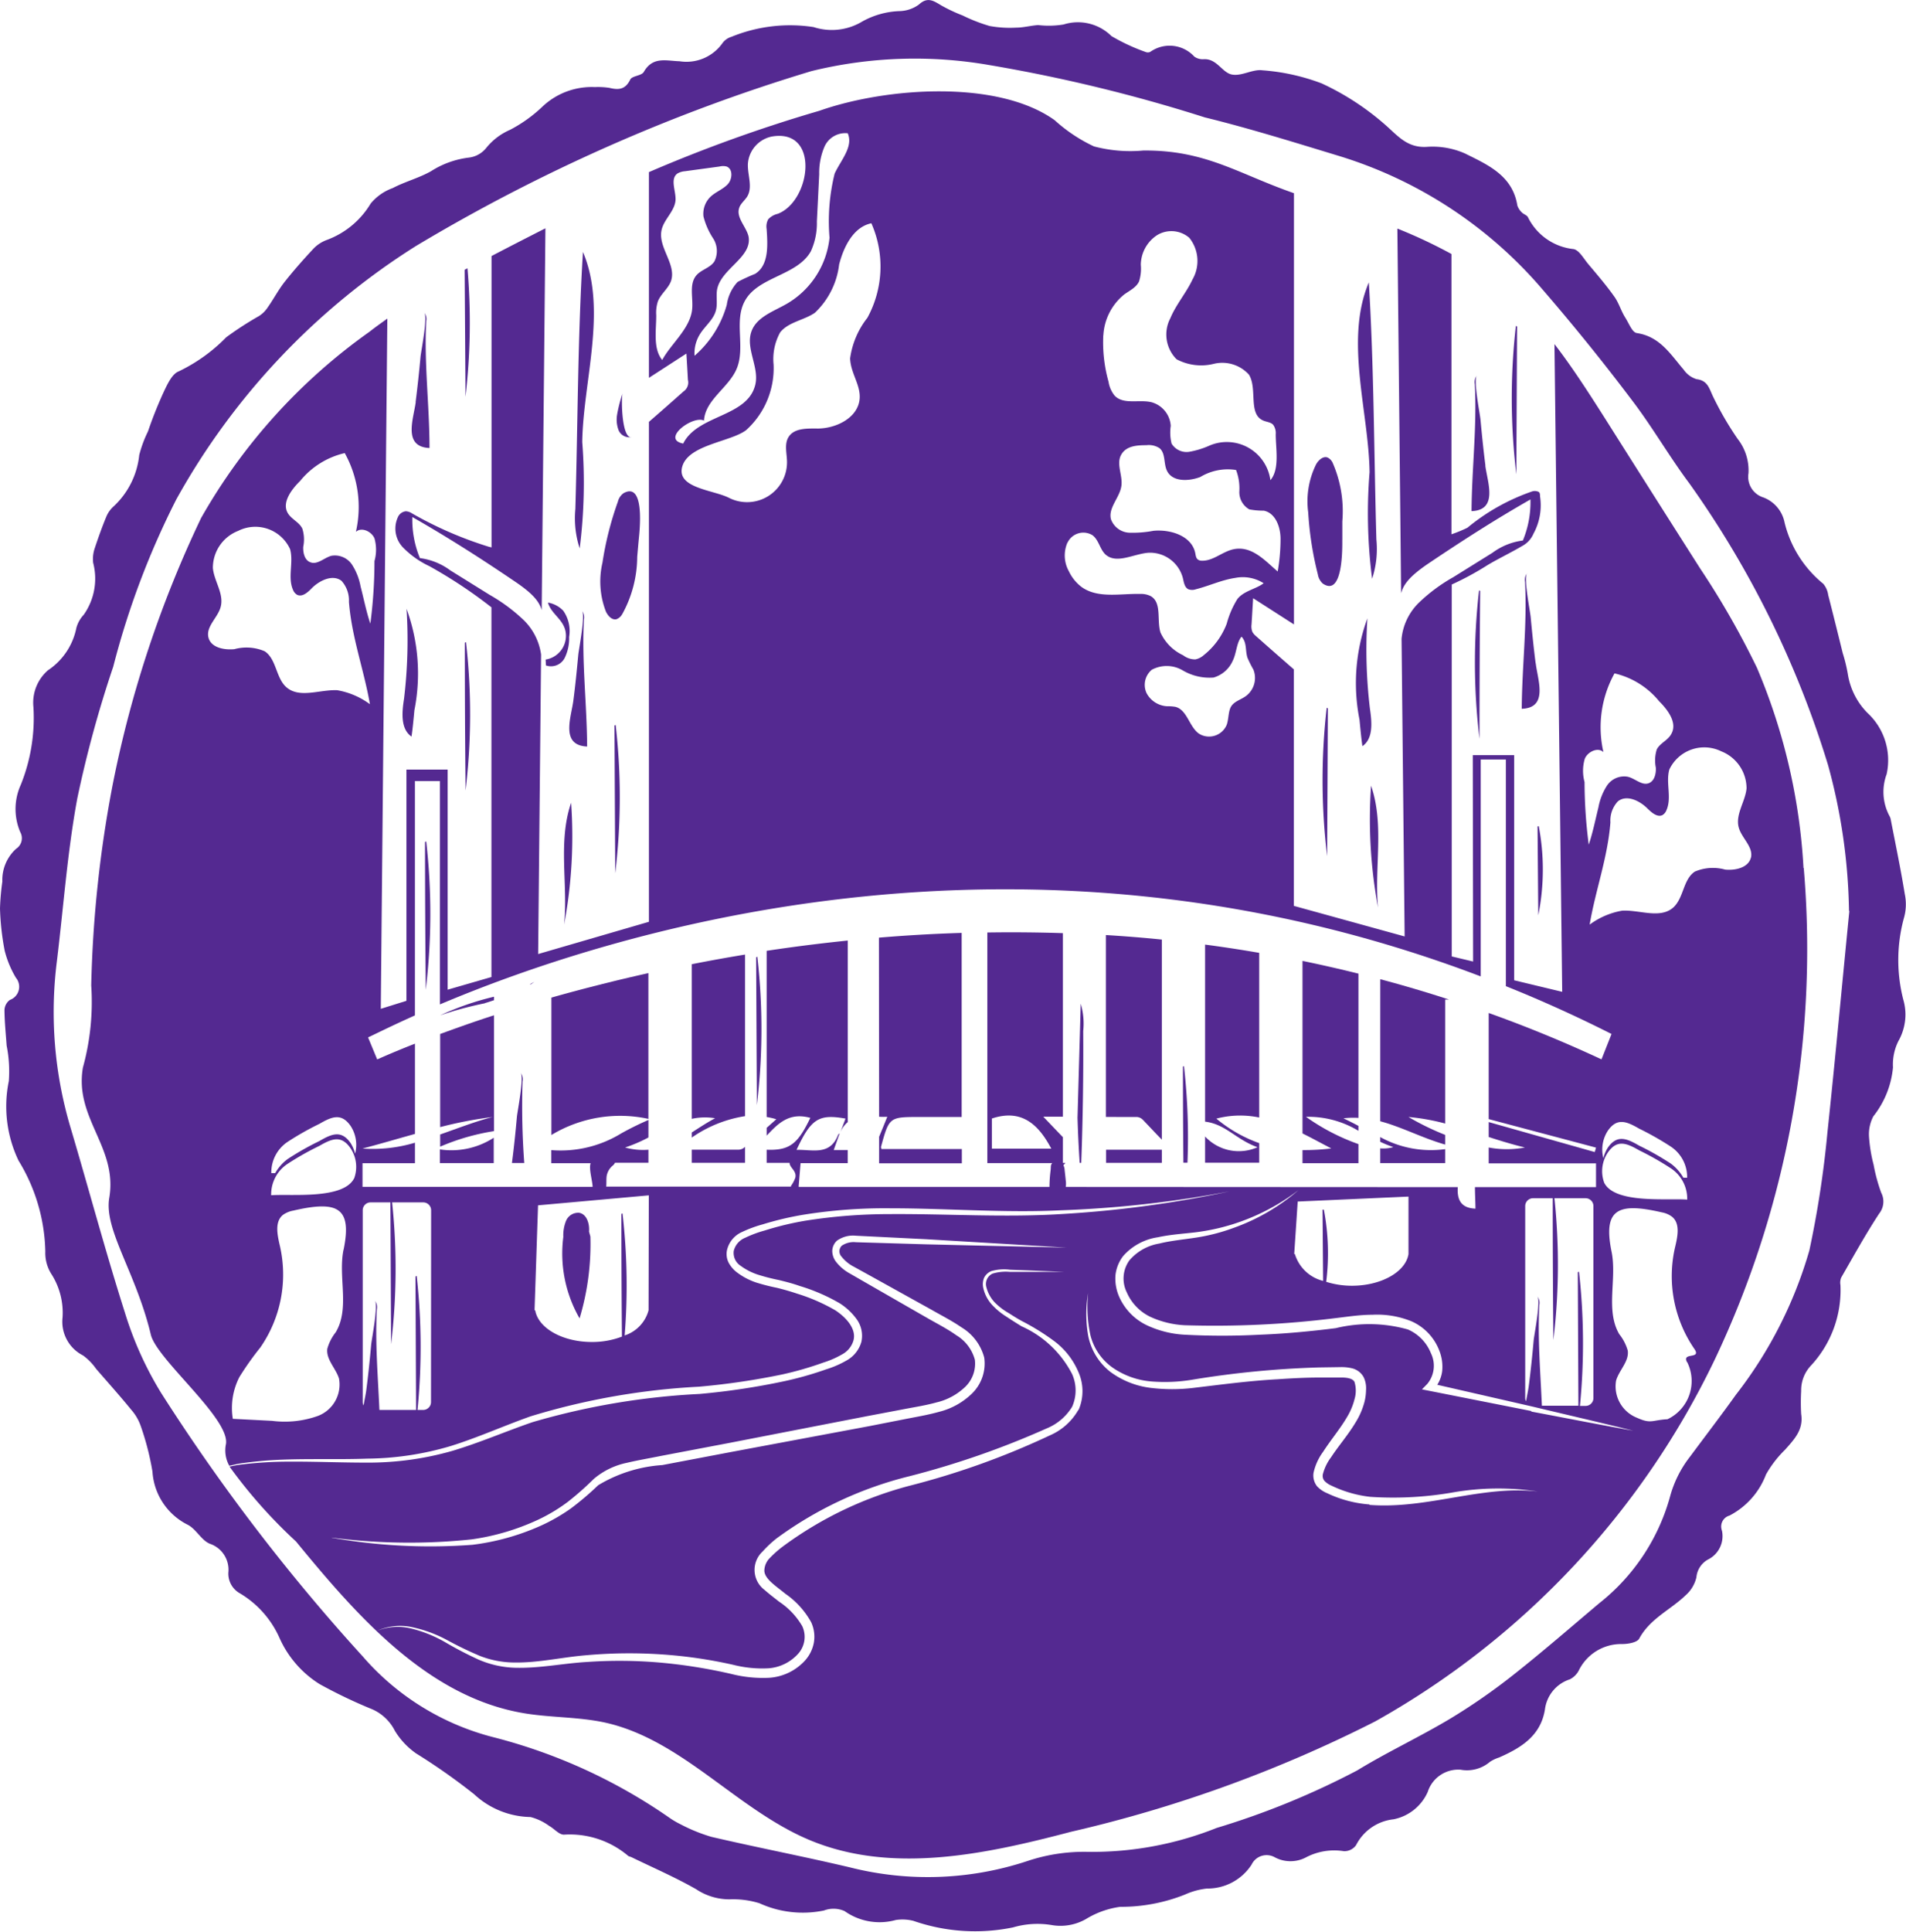 <?xml version="1.0" encoding="UTF-8"?>
<svg data-bbox="0 0.002 54.504 55.205" viewBox="0 0 54.508 55.226" height="55.226" width="54.508" xmlns="http://www.w3.org/2000/svg" data-type="color">
    <g>
        <defs>
            <clipPath id="dc0333ed-5ffc-4199-b64e-314af852cad0">
                <path fill="#542991" d="M54.508 0v55.226H0V0h54.508z"/>
            </clipPath>
        </defs>
        <g clip-path="url(#dc0333ed-5ffc-4199-b64e-314af852cad0)">
            <path fill="#542991" d="M17.024 2.489a2.175 2.175 0 0 1 .4.022c.261.064.457.056.6-.236.051-.109.322-.107.386-.217.257-.45.634-.319 1.025-.307a1.26 1.26 0 0 0 1.222-.512.49.49 0 0 1 .262-.187 4.432 4.432 0 0 1 2.347-.278 1.687 1.687 0 0 0 1.4-.163 2.351 2.351 0 0 1 1.077-.294.981.981 0 0 0 .536-.187c.253-.234.427-.1.645.028a4.594 4.594 0 0 0 .607.285 4.77 4.77 0 0 0 .769.3 3.217 3.217 0 0 0 .761.047c.21 0 .42-.06.63-.073A2.586 2.586 0 0 0 30.416.7a1.362 1.362 0 0 1 1.37.332 5.6 5.6 0 0 0 .971.452.172.172 0 0 0 .137 0 .956.956 0 0 1 1.26.133.413.413 0 0 0 .277.075c.375-.015.519.386.8.439s.587-.157.866-.122a6.016 6.016 0 0 1 1.7.375 7.557 7.557 0 0 1 1.837 1.2c.358.319.619.641 1.159.615a2.288 2.288 0 0 1 1.1.187c.649.322 1.363.628 1.5 1.488a.479.479 0 0 0 .131.2c.049.052.141.075.171.133A1.645 1.645 0 0 0 45 7.12c.161.03.289.272.42.427.257.306.517.607.75.937.127.178.187.4.307.591s.2.426.334.446c.662.1.965.611 1.342 1.05a.693.693 0 0 0 .366.268c.311.037.356.251.463.48a9.1 9.1 0 0 0 .712 1.228 1.457 1.457 0 0 1 .309.982.617.617 0 0 0 .424.69.966.966 0 0 1 .609.72 3.245 3.245 0 0 0 1.106 1.749.629.629 0 0 1 .141.321c.142.553.279 1.108.416 1.663a4.568 4.568 0 0 1 .146.6 2.021 2.021 0 0 0 .562 1.108 1.842 1.842 0 0 1 .547 1.751 1.458 1.458 0 0 0 .088 1.207.327.327 0 0 1 .032.1c.137.707.285 1.413.4 2.124a1.426 1.426 0 0 1-.028.69 4.557 4.557 0 0 0-.017 2.317 1.534 1.534 0 0 1-.139 1.192 1.5 1.5 0 0 0-.154.75 2.639 2.639 0 0 1-.562 1.4 1.1 1.1 0 0 0-.122.607 4.245 4.245 0 0 0 .129.774 4.87 4.87 0 0 0 .217.8.551.551 0 0 1-.058.6c-.388.592-.731 1.213-1.085 1.828a.384.384 0 0 0-.022.214 3.168 3.168 0 0 1-.849 2.308 1.023 1.023 0 0 0-.274.72 5.953 5.953 0 0 0 0 .66c.071.45-.2.724-.459 1.018a3.136 3.136 0 0 0-.547.71 2.2 2.2 0 0 1-1.044 1.174.324.324 0 0 0-.225.4q0 .014.009.028a.747.747 0 0 1-.4.829.647.647 0 0 0-.33.508.979.979 0 0 1-.309.514c-.435.418-1.02.667-1.327 1.239-.06.111-.328.156-.5.154a1.349 1.349 0 0 0-1.233.767.589.589 0 0 1-.251.242 1.039 1.039 0 0 0-.71.849c-.116.761-.679 1.106-1.312 1.385a1.061 1.061 0 0 0-.262.124 1.012 1.012 0 0 1-.842.225.917.917 0 0 0-.937.634 1.357 1.357 0 0 1-.979.784 1.367 1.367 0 0 0-1.07.737.407.407 0 0 1-.352.174 1.743 1.743 0 0 0-1.1.187.95.95 0 0 1-.875-.013.476.476 0 0 0-.648.183l-.016.031a1.5 1.5 0 0 1-1.273.68 2.081 2.081 0 0 0-.634.174 4.938 4.938 0 0 1-1.85.349 2.526 2.526 0 0 0-.98.351 1.466 1.466 0 0 1-.973.171 2.48 2.48 0 0 0-1.11.066 5.372 5.372 0 0 1-2.849-.187 1.276 1.276 0 0 0-.506-.024 1.728 1.728 0 0 1-1.462-.255.775.775 0 0 0-.591-.017 2.985 2.985 0 0 1-1.845-.208 2.561 2.561 0 0 0-.86-.111 1.716 1.716 0 0 1-.949-.289c-.6-.343-1.232-.615-1.852-.917-.032-.015-.075-.019-.1-.043a2.582 2.582 0 0 0-1.83-.6c-.142 0-.276-.171-.42-.249a1.559 1.559 0 0 0-.536-.255 2.425 2.425 0 0 1-1.61-.65 17.591 17.591 0 0 0-1.661-1.168 2.158 2.158 0 0 1-.606-.645 1.327 1.327 0 0 0-.639-.613 14.193 14.193 0 0 1-1.515-.724 2.988 2.988 0 0 1-1.155-1.338 2.813 2.813 0 0 0-1.118-1.253.643.643 0 0 1-.336-.6.783.783 0 0 0-.531-.821c-.242-.1-.39-.418-.63-.542a1.826 1.826 0 0 1-1.01-1.522 7.827 7.827 0 0 0-.339-1.312 1.4 1.4 0 0 0-.272-.459c-.326-.4-.667-.78-1-1.164a1.625 1.625 0 0 0-.375-.384 1.08 1.08 0 0 1-.585-1.087 2.062 2.062 0 0 0-.306-1.219 1.125 1.125 0 0 1-.187-.662 5.159 5.159 0 0 0-.765-2.6 3.591 3.591 0 0 1-.279-2.274A3.749 3.749 0 0 0 .19 29.89c-.024-.339-.06-.68-.062-1.022a.375.375 0 0 1 .156-.285.4.4 0 0 0 .172-.632 2.874 2.874 0 0 1-.322-.774A7.462 7.462 0 0 1 0 25.969a7.113 7.113 0 0 1 .067-.769 1.2 1.2 0 0 1 .394-.937.36.36 0 0 0 .118-.478 1.676 1.676 0 0 1 .015-1.35 5.125 5.125 0 0 0 .362-2.223 1.226 1.226 0 0 1 .416-1.052 1.9 1.9 0 0 0 .812-1.211.887.887 0 0 1 .21-.375 1.791 1.791 0 0 0 .27-1.487.951.951 0 0 1 .047-.42c.1-.3.206-.6.326-.889a.811.811 0 0 1 .21-.3 2.334 2.334 0 0 0 .735-1.47 3.443 3.443 0 0 1 .249-.673 11.771 11.771 0 0 1 .469-1.17c.1-.208.229-.48.411-.549a4.79 4.79 0 0 0 1.359-.975 9.62 9.62 0 0 1 .937-.607.828.828 0 0 0 .216-.2c.187-.257.326-.532.517-.776.262-.332.544-.649.832-.958a1.018 1.018 0 0 1 .356-.234A2.45 2.45 0 0 0 10.6 5.819a1.45 1.45 0 0 1 .63-.442c.356-.187.75-.287 1.095-.482a2.577 2.577 0 0 1 1.085-.39.75.75 0 0 0 .495-.276 1.787 1.787 0 0 1 .68-.517 4.054 4.054 0 0 0 .937-.673 2.05 2.05 0 0 1 1.5-.549m35.856 23.549a16.573 16.573 0 0 0-.6-4.171 27.928 27.928 0 0 0-3.961-8.044c-.577-.77-1.059-1.614-1.644-2.381a61.274 61.274 0 0 0-2.576-3.187 12.429 12.429 0 0 0-5.811-3.8c-1.271-.386-2.542-.784-3.83-1.1a45.069 45.069 0 0 0-6.186-1.5 12.412 12.412 0 0 0-5.062.176 50.2 50.2 0 0 0-11.312 5 20.055 20.055 0 0 0-6.852 7.24 23.287 23.287 0 0 0-1.805 4.784 32.822 32.822 0 0 0-1.029 3.77c-.283 1.533-.394 3.1-.583 4.651a11.555 11.555 0 0 0 .388 4.748c.525 1.766 1 3.547 1.558 5.3a9.948 9.948 0 0 0 1.035 2.293 55.372 55.372 0 0 0 5.763 7.529 7.354 7.354 0 0 0 3.749 2.315 15.56 15.56 0 0 1 5 2.283 2.406 2.406 0 0 0 .347.206 4.822 4.822 0 0 0 .875.356c1.312.306 2.647.562 3.967.874a9.076 9.076 0 0 0 5.088-.187 5.1 5.1 0 0 1 1.728-.257 9.624 9.624 0 0 0 3.669-.684 22.74 22.74 0 0 0 4.019-1.644c.862-.527 1.785-.956 2.653-1.475a17.431 17.431 0 0 0 1.8-1.247c.844-.665 1.653-1.37 2.475-2.062a5.868 5.868 0 0 0 2.015-3.029 3.222 3.222 0 0 1 .576-1.157c.437-.589.883-1.17 1.312-1.77a12.2 12.2 0 0 0 2.1-4.124 28.925 28.925 0 0 0 .516-3.363c.225-2.113.418-4.229.628-6.342" data-color="1"/>
            <path fill="#542991" d="M14.945 30.911a.313.313 0 0 0-.062-.253c.114.1-.082 1.089-.1 1.265-.039.439-.084.875-.141 1.312v.011h.351a22.019 22.019 0 0 1-.049-2.336" data-color="1"/>
            <path fill="#542991" d="M14.12 32.523a2.228 2.228 0 0 1-1.539.334v.392h1.539Z" data-color="1"/>
            <path fill="#542991" d="M13.868 28.674c.088-.023.172-.054.259-.082v-.1a8.083 8.083 0 0 0-1.539.532 10.391 10.391 0 0 1 1.28-.345" data-color="1"/>
            <path fill="#542991" d="M15.179 28.138a.774.774 0 0 0 .1-.073c-.041.026-.086.049-.129.073Z" data-color="1"/>
            <path fill="#542991" d="M38.849 31.956v-4.124a41.5 41.5 0 0 0-1.6-.364V32.4c.274.135.546.285.823.429a6.386 6.386 0 0 1-.823.047v.375h1.6v-.546a6.037 6.037 0 0 1-1.5-.78 2.774 2.774 0 0 1 1.5.4v-.141a11.475 11.475 0 0 0-.429-.216 2.363 2.363 0 0 1 .429-.012" data-color="1"/>
            <path fill="#542991" d="M15.769 28.521v3.924a3.8 3.8 0 0 1 2.774-.461v-4.167a51.174 51.174 0 0 0-2.774.7" data-color="1"/>
            <path fill="#542991" d="M25.141 31.923a1.949 1.949 0 0 0 .234 0c-.084.208-.159.394-.234.572v.759h2.366v-.409h-2.3a.343.343 0 0 1-.013-.058c.236-.857.236-.857 1.108-.857h1.2v-5.262c-.808.024-1.6.071-2.366.135Z" data-color="1"/>
            <path fill="#542991" d="M39.472 32.052c.619.165 1.205.48 1.858.667v-.277a7.605 7.605 0 0 1-1.05-.512 6.174 6.174 0 0 1 1.05.187v-3.544h.111q-.986-.321-1.968-.581Z" data-color="1"/>
            <path fill="#542991" d="M21.131 32.864h-1.348v.375h1.524v-.456l-.024.021a.254.254 0 0 1-.152.06" data-color="1"/>
            <path fill="#542991" d="M19.783 31.983a1.761 1.761 0 0 1 .667-.017c-.227.12-.446.266-.667.407v.146a3.632 3.632 0 0 1 1.524-.613v-4.619q-.784.129-1.524.276Z" data-color="1"/>
            <path fill="#542991" d="m21.658 27.349-.034.015.021 4.227a18.142 18.142 0 0 0 .013-4.242" data-color="1"/>
            <path fill="#542991" d="M12.588 32.778a6.4 6.4 0 0 1 1.539-.444v-3.311c-.583.187-1.1.375-1.539.534v2.662a11.853 11.853 0 0 1 1.5-.289c-.508.131-1 .326-1.5.5Z" data-color="1"/>
            <path fill="#542991" d="M16.7 17.704a.317.317 0 0 0-.062-.253c.114.1-.082 1.089-.1 1.265-.041.439-.084.875-.141 1.312-.064.484-.375 1.279.394 1.312-.007-1.22-.157-2.416-.092-3.637" data-color="1"/>
            <path fill="#542991" d="M16.671 7.204c-.15 2.437-.146 4.9-.217 7.347a2.772 2.772 0 0 0 .124 1.125 14.936 14.936 0 0 0 .073-3.039c.024-1.723.722-3.785.021-5.433" data-color="1"/>
            <path fill="#542991" d="M42.311 21.119q0-2.115.019-4.227l-.032-.015a18.141 18.141 0 0 0 .013 4.242" data-color="1"/>
            <path fill="#542991" d="m12.189 24.053-.034.015q0 2.115.021 4.227a18.244 18.244 0 0 0 .013-4.242" data-color="1"/>
            <path fill="#542991" d="M13.313 11.336a18.256 18.256 0 0 0 .056-3.667l-.081.043q.013 1.811.024 3.624" data-color="1"/>
            <path fill="#542991" d="M17.651 11.837a.852.852 0 0 0 .041.465.332.332 0 0 0 .388.187c-.306.116-.322-1.147-.272-1.254a4.134 4.134 0 0 0-.157.6" data-color="1"/>
            <path fill="#542991" d="M17.794 17.558a3.425 3.425 0 0 0 .429-1.638c.015-.176.03-.352.047-.529s.187-1.64-.437-1.293a.422.422 0 0 0-.163.244 9.269 9.269 0 0 0-.441 1.743 2.374 2.374 0 0 0 .1 1.4c.058.12.171.247.3.216a.306.306 0 0 0 .161-.139" data-color="1"/>
            <path fill="#542991" d="M16.333 22.947c-.384 1.125-.084 2.334-.2 3.483a13.679 13.679 0 0 0 .2-3.483" data-color="1"/>
            <path fill="#542991" d="m16.884 35.348-.039-.141c.019-.221-.062-.5-.281-.538a.375.375 0 0 0-.375.227 1.093 1.093 0 0 0-.079.461 3.719 3.719 0 0 0 .465 2.33 7.373 7.373 0 0 0 .309-2.34" data-color="1"/>
            <path fill="#542991" d="m17.573 20.737.021 4.227a18.141 18.141 0 0 0 .013-4.239Z" data-color="1"/>
            <path fill="#542991" d="m15.604 18.853.009.169a.441.441 0 0 0 .532-.206 1.264 1.264 0 0 0 .131-.607 1.013 1.013 0 0 0-.167-.75.79.79 0 0 0-.439-.234c.1.351.489.493.514.909a.688.688 0 0 1-.581.72" data-color="1"/>
            <path fill="#542991" d="M42.48 13.306c-.056-.437-.1-.874-.141-1.312-.017-.176-.214-1.16-.1-1.265a.305.305 0 0 0-.062.253c.064 1.222-.086 2.418-.094 3.629.767-.028.457-.821.394-1.3" data-color="1"/>
            <path fill="#542991" d="m43.364 13.559.021-4.227-.034-.015a18.247 18.247 0 0 0 .013 4.242" data-color="1"/>
            <path fill="#542991" d="M39.21 22.46a13.765 13.765 0 0 0 .2 3.483c-.112-1.149.187-2.358-.2-3.483" data-color="1"/>
            <path fill="#542991" d="m44.005 23.615-.034.009.021 2.54a6.628 6.628 0 0 0 .013-2.549" data-color="1"/>
            <path fill="#542991" d="M39.24 16.545a2.739 2.739 0 0 0 .122-1.125c-.069-2.437-.067-4.9-.216-7.347-.7 1.648 0 3.71.021 5.427a14.587 14.587 0 0 0 .073 3.044" data-color="1"/>
            <path fill="#542991" d="M30.978 29.473a2.016 2.016 0 0 0-.071-.782l-.092 3.262q.019.645.062 1.288h.045a87.68 87.68 0 0 0 .056-3.768" data-color="1"/>
            <path fill="#542991" d="M38.88 20.58c.024.249.047.5.082.75.321-.219.27-.7.214-1.084a14.166 14.166 0 0 1-.071-2.57 5.376 5.376 0 0 0-.225 2.9" data-color="1"/>
            <path fill="#542991" d="M43.916 18.958c-.056-.437-.1-.874-.141-1.312-.017-.187-.214-1.162-.1-1.265a.3.3 0 0 0-.062.251c.064 1.222-.086 2.418-.094 3.629.767-.026.457-.819.4-1.3" data-color="1"/>
            <path fill="#542991" d="M11.769 21.052c.036-.249.058-.5.082-.75a5.376 5.376 0 0 0-.225-2.9 14.018 14.018 0 0 1-.071 2.57c-.06.382-.107.864.214 1.084" data-color="1"/>
            <path fill="#542991" d="M51.577 24.813a17 17 0 0 0-1.333-5.727 23.792 23.792 0 0 0-1.62-2.831q-1.37-2.152-2.735-4.312c-.456-.716-.917-1.436-1.434-2.107l.221 18.516-1.374-.33v-6.436h-1.183l.009 5.9-.611-.146V16.709a8.476 8.476 0 0 0 1.035-.562c.289-.172.688-.366.977-.538a.715.715 0 0 0 .326-.354 1.687 1.687 0 0 0 .187-1.067c0-.045 0-.1-.037-.126a.257.257 0 0 0-.187-.015 5.934 5.934 0 0 0-1.853 1.039 3.914 3.914 0 0 1-.456.187V7.261a14.224 14.224 0 0 0-1.547-.727l.107 10.425c.069-.264.262-.495.75-.83.964-.65 1.94-1.277 2.949-1.852a2.859 2.859 0 0 1-.217 1.174 1.853 1.853 0 0 0-.87.351l-1.125.7a4.846 4.846 0 0 0-.979.727 1.665 1.665 0 0 0-.495 1.033l.088 8.507-3.168-.874v-6.76q-.544-.474-1.084-.952a.437.437 0 0 1-.1-.116.427.427 0 0 1-.026-.217l.045-.75 1.168.75V5.523c-1.612-.562-2.525-1.237-4.312-1.22a4.062 4.062 0 0 1-1.408-.118 4.531 4.531 0 0 1-1.125-.75c-1.635-1.17-4.829-.937-6.728-.268a42.194 42.194 0 0 0-4.874 1.753v5.881l1.072-.694c.015.251.03.5.043.75a.309.309 0 0 1-.127.334q-.491.437-.988.868V26.35l-3.168.922.084-8.561a1.706 1.706 0 0 0-.491-.979 4.917 4.917 0 0 0-.979-.727l-1.125-.7a1.853 1.853 0 0 0-.87-.351 2.859 2.859 0 0 1-.217-1.174c1.01.576 1.987 1.2 2.949 1.854.478.324.677.549.75.806l.107-10.914c-.514.262-1.029.525-1.541.793v8.329l-.079-.019a10.893 10.893 0 0 1-2.2-.956.344.344 0 0 0-.172-.058.281.281 0 0 0-.216.146.778.778 0 0 0 .124.877 2.573 2.573 0 0 0 .765.546 13.514 13.514 0 0 1 1.775 1.177v10.568l-1.252.362v-6.292h-1.179v6.61l-.733.229.187-19.731c-.171.124-.343.244-.508.375a16.482 16.482 0 0 0-4.818 5.326 32.132 32.132 0 0 0-2.523 7.594 34.271 34.271 0 0 0-.619 5.766 7.065 7.065 0 0 1-.238 2.349c-.249 1.457 1 2.27.754 3.725-.156.917.761 2.12 1.189 3.912.171.714 2.317 2.437 2.143 3.151a.9.9 0 0 0 .1.594c.094-.019.187-.043.283-.06a11.023 11.023 0 0 1 1.225-.113c.814-.032 1.629 0 2.437-.03a8.618 8.618 0 0 0 2.388-.36c.77-.24 1.513-.576 2.283-.849a19.972 19.972 0 0 1 4.814-.847 20.513 20.513 0 0 0 2.4-.354 9.49 9.49 0 0 0 1.159-.336 2.628 2.628 0 0 0 .536-.234.658.658 0 0 0 .324-.394c.094-.332-.208-.664-.521-.868a5.259 5.259 0 0 0-1.089-.474 7.038 7.038 0 0 0-.579-.167 6 6 0 0 1-.594-.152 1.916 1.916 0 0 1-.562-.3.862.862 0 0 1-.223-.266.546.546 0 0 1-.047-.36.75.75 0 0 1 .433-.519 3.577 3.577 0 0 1 .589-.217 8.861 8.861 0 0 1 1.2-.281 14.691 14.691 0 0 1 2.437-.178c1.631 0 3.252.135 4.874.058a31.8 31.8 0 0 0 4.84-.542 31.745 31.745 0 0 1-4.835.65c-1.629.1-3.26-.011-4.874 0a15.473 15.473 0 0 0-2.413.187 8.628 8.628 0 0 0-1.177.283 3.269 3.269 0 0 0-.553.206.548.548 0 0 0-.328.375.439.439 0 0 0 .2.429 1.738 1.738 0 0 0 .51.257 5.754 5.754 0 0 0 .581.148c.2.049.4.1.594.169a5.3 5.3 0 0 1 1.144.495 1.768 1.768 0 0 1 .476.441.807.807 0 0 1 .144.667.885.885 0 0 1-.426.529 2.835 2.835 0 0 1-.579.251 9.692 9.692 0 0 1-1.187.337 20.107 20.107 0 0 1-2.433.367 20.553 20.553 0 0 0-4.778.806c-.765.262-1.513.589-2.3.823a8.731 8.731 0 0 1-2.437.334c-.815 0-1.627-.038-2.437-.026a11.4 11.4 0 0 0-1.215.088c-.094.013-.187.034-.277.052a14.3 14.3 0 0 0 1.9 2.139c1.772 2.16 3.791 4.465 6.546 4.915.75.122 1.522.1 2.266.257 2.227.48 3.791 2.5 5.9 3.374 2.34.967 5 .4 7.452-.246a38.082 38.082 0 0 0 8.7-3.155 23.487 23.487 0 0 0 9.716-10.355 27.366 27.366 0 0 0 2.54-14.041m-6.261-3.126c.086-.2.375-.336.532-.187a3.177 3.177 0 0 1 .317-2.25 2.324 2.324 0 0 1 1.275.795c.255.253.529.621.349.937-.1.187-.326.261-.416.444a1.058 1.058 0 0 0-.026.521c.009.174-.041.386-.208.444-.2.069-.388-.141-.6-.187a.589.589 0 0 0-.587.251 1.72 1.72 0 0 0-.247.626c-.088.354-.161.722-.277 1.065a13.936 13.936 0 0 1-.12-1.79 1.216 1.216 0 0 1 .008-.669m-9.484-2.559a.645.645 0 0 1-.208.77c-.135.1-.315.144-.412.281s-.075.364-.137.54a.547.547 0 0 1-.716.295.54.54 0 0 1-.1-.057c-.264-.21-.322-.664-.65-.75a1.226 1.226 0 0 0-.234-.017.707.707 0 0 1-.592-.375.562.562 0 0 1 .15-.669.9.9 0 0 1 .881.017 1.51 1.51 0 0 0 .885.206.86.86 0 0 0 .549-.482c.109-.219.107-.521.251-.686.161.172.1.392.171.607a3.456 3.456 0 0 0 .162.324Zm.7-2.791c-.354-.3-.739-.75-1.269-.634-.315.069-.579.337-.9.326a.187.187 0 0 1-.111-.032c-.058-.041-.064-.124-.077-.187-.1-.487-.7-.684-1.2-.635a3.149 3.149 0 0 1-.688.054.585.585 0 0 1-.523-.386c-.084-.332.259-.622.3-.962.037-.294-.152-.617-.009-.877s.452-.276.724-.277a.563.563 0 0 1 .375.086c.178.15.111.441.214.649.157.319.621.3.952.174a1.519 1.519 0 0 1 1.022-.2 1.483 1.483 0 0 1 .094.611.563.563 0 0 0 .287.516 2.284 2.284 0 0 0 .411.036c.337.064.484.474.48.819a5.319 5.319 0 0 1-.082.92m-4.985-6.751a1.616 1.616 0 0 1 .591-1.164c.156-.114.347-.2.429-.375a1.209 1.209 0 0 0 .051-.48 1.029 1.029 0 0 1 .461-.842.784.784 0 0 1 .926.073 1.058 1.058 0 0 1 .093 1.188c-.18.386-.471.716-.635 1.11a1 1 0 0 0 .178 1.174 1.5 1.5 0 0 0 1.07.129 1.027 1.027 0 0 1 1 .311c.249.409-.032 1.125.409 1.312.094.041.21.045.281.118a.4.4 0 0 1 .075.274c0 .411.118 1-.152 1.312a1.258 1.258 0 0 0-1.764-.979 2.416 2.416 0 0 1-.562.169.5.5 0 0 1-.5-.236 1.315 1.315 0 0 1-.024-.506.75.75 0 0 0-.546-.675c-.356-.088-.8.077-1.057-.187a.836.836 0 0 1-.176-.4 4.165 4.165 0 0 1-.15-1.329m-1.022 5.928a.5.5 0 0 1 .709-.214c.187.137.212.4.375.553.315.283.8-.015 1.224-.049a.971.971 0 0 1 .99.724c.028.12.047.266.157.319a.316.316 0 0 0 .216 0c.375-.094.733-.266 1.125-.324a1.113 1.113 0 0 1 .812.152c-.216.167-.562.214-.75.45a2.587 2.587 0 0 0-.306.707 2.1 2.1 0 0 1-.658.9.506.506 0 0 1-.238.12.562.562 0 0 1-.351-.118 1.326 1.326 0 0 1-.647-.649c-.112-.358.045-.857-.281-1.042a.615.615 0 0 0-.3-.062c-.574-.013-1.213.137-1.678-.2a1.213 1.213 0 0 1-.36-.446.924.924 0 0 1-.045-.815Zm-5.609-9.125a3.055 3.055 0 0 1-.116 2.7 2.4 2.4 0 0 0-.493 1.157c.013.426.306.761.272 1.16-.047.531-.65.838-1.183.847-.3 0-.673-.022-.842.231-.135.2-.058.467-.052.709a1.142 1.142 0 0 1-1.657 1.042c-.448-.229-1.52-.277-1.337-.9s1.383-.7 1.826-1.037a2.384 2.384 0 0 0 .784-1.875 1.583 1.583 0 0 1 .187-.917c.236-.3.679-.345.994-.562a2.266 2.266 0 0 0 .694-1.382c.131-.508.409-1.072.924-1.177m-3.779-.45c.045-.122.161-.206.229-.319.161-.274 0-.621.017-.937a.855.855 0 0 1 .7-.776c1.368-.219 1.1 1.85.154 2.212a.535.535 0 0 0-.274.157.434.434 0 0 0-.045.276c.032.465.067 1.039-.33 1.284a5.52 5.52 0 0 0-.5.231 1.208 1.208 0 0 0-.309.652 3 3 0 0 1-.922 1.458 1.035 1.035 0 0 1 .156-.621c.146-.234.39-.414.456-.682.049-.187 0-.394.032-.589.112-.6 1.012-.92.9-1.518-.064-.281-.366-.543-.265-.823Zm-2.2 4.364c-.274-.322-.174-.857-.176-1.284a1.052 1.052 0 0 1 .045-.39c.081-.216.292-.364.375-.581.171-.476-.375-.967-.268-1.462.067-.311.375-.538.4-.855.015-.268-.165-.609.056-.765a.5.5 0 0 1 .21-.064l.994-.135a.4.4 0 0 1 .2 0c.187.069.169.364.03.51s-.345.216-.491.356a.675.675 0 0 0-.2.562 2.063 2.063 0 0 0 .277.628.666.666 0 0 1 .036.656c-.122.187-.375.234-.517.4-.225.268-.073.673-.126 1.018-.084.534-.611.954-.849 1.4m1.194 1.725c.041-.594.714-.937.937-1.481.249-.6-.082-1.35.227-1.923.375-.707 1.5-.725 1.892-1.428a1.923 1.923 0 0 0 .172-.851l.067-1.352a1.9 1.9 0 0 1 .154-.795.651.651 0 0 1 .662-.375c.167.386-.2.77-.375 1.153a5.663 5.663 0 0 0-.146 1.833 2.479 2.479 0 0 1-1.215 1.884c-.375.219-.868.375-1.018.795-.174.484.227 1.018.111 1.518-.219.937-1.65.853-2.062 1.687-.652-.127.289-.824.598-.654ZM8.584 13.747a2.32 2.32 0 0 1 1.275-.795 3.176 3.176 0 0 1 .319 2.25c.165-.144.446-.011.531.187a1.194 1.194 0 0 1 0 .65 13.624 13.624 0 0 1-.118 1.788c-.116-.343-.187-.71-.279-1.063a1.72 1.72 0 0 0-.247-.626.588.588 0 0 0-.585-.251c-.208.054-.4.264-.6.187-.167-.056-.217-.268-.208-.444a1.029 1.029 0 0 0-.026-.519c-.09-.187-.313-.268-.416-.444-.175-.299.099-.669.354-.92ZM5.96 18.218c-.073-.311.27-.562.351-.87.1-.375-.187-.729-.223-1.11a1.134 1.134 0 0 1 .724-1.063 1.092 1.092 0 0 1 1.483.521c.107.375-.073.8.082 1.159a.283.283 0 0 0 .114.144c.146.079.309-.062.427-.187.227-.225.6-.4.849-.208a.834.834 0 0 1 .212.6c.079 1.016.431 1.948.6 2.926a2.205 2.205 0 0 0-.937-.4c-.5-.021-1.08.244-1.455-.088-.3-.268-.279-.8-.617-1.025a1.317 1.317 0 0 0-.868-.06c-.309.029-.675-.05-.742-.339Zm4.194 14.763a.973.973 0 0 0-.129-.307c-.262-.375-.532-.266-.892-.056a7.932 7.932 0 0 0-.911.517 1.294 1.294 0 0 0-.352.4h-.111a1.05 1.05 0 0 1 .463-.892 8.2 8.2 0 0 1 .911-.516c.36-.21.63-.317.892.056a.99.99 0 0 1 .129.8m-.33 2.743c-.159.782.187 1.668-.221 2.356a1.332 1.332 0 0 0-.242.472c-.041.307.246.562.334.853a.959.959 0 0 1-.6 1.067 2.823 2.823 0 0 1-1.312.142l-1.125-.058a1.935 1.935 0 0 1 .187-1.192 8.462 8.462 0 0 1 .6-.847 3.661 3.661 0 0 0 .562-2.893c-.071-.307-.161-.692.081-.894a.718.718 0 0 1 .3-.126c1.256-.291 1.689-.1 1.438 1.119m.3-2.04c-.313.609-1.8.439-2.371.482a1.044 1.044 0 0 1 .461-.892 8.046 8.046 0 0 1 .913-.517c.36-.208.628-.317.89.058a.954.954 0 0 1 .107.874Zm2.2 6.394a.225.225 0 0 1-.225.225h-.161a18.289 18.289 0 0 0-.024-3.83l-.034.015.017 3.815H10.85c-.041-.958-.124-1.912-.073-2.881a.313.313 0 0 0-.062-.253c.114.1-.082 1.089-.1 1.265-.039.439-.084.875-.141 1.312-.017.127-.051.277-.077.429a.213.213 0 0 1-.024-.1v-5.48a.225.225 0 0 1 .225-.225h.567q.011 2.028.019 4.055a18.1 18.1 0 0 0 .03-4.055h.89a.225.225 0 0 1 .225.225Zm6.222-2.624a1.042 1.042 0 0 1-.684.72 18.049 18.049 0 0 0-.061-3.489l-.032.015q0 1.753.015 3.507a2.375 2.375 0 0 1-.86.154c-.844 0-1.537-.4-1.62-.907h-.019l.1-3 3.168-.285Zm11.93-3.526a.6.6 0 0 0 0-.187c-.009-.1-.021-.2-.032-.3a.3.3 0 0 0-.03-.122c-.013-.026.054-.056.047-.077h-.066v-.735l-.562-.587h.562v-5.246a44.743 44.743 0 0 0-2.161-.019v6.593h1.858c-.056.047-.036.107-.049.208a3.914 3.914 0 0 0-.032.471h-7.172a.142.142 0 0 0 0-.028l.054-.65h1.348v-.375h-.4c.064-.178.116-.33.171-.48-.017.017-.039.03-.047.049-.234.6-.733.412-1.187.426.414-.89.636-1.031 1.4-.894l-.15.4a.749.749 0 0 1 .214-.3v-5.19q-1.2.124-2.319.294v4.75a2.232 2.232 0 0 1 .276.064l-.276.246v.223c.326-.345.639-.675 1.249-.508-.356.737-.583.937-1.249.911v.375h.656c0 .142.212.229.163.426a.97.97 0 0 1-.124.234.078.078 0 0 1 0 .019h-5.283c.009-.1 0-.187.011-.292a.492.492 0 0 1 .165-.3.244.244 0 0 0 .075-.09h.956v-.372a1.914 1.914 0 0 1-.667-.064 4.239 4.239 0 0 0 .667-.287v-.5a8.582 8.582 0 0 0-.778.384 3.316 3.316 0 0 1-2 .478v.375h1.125c-.058.154.056.519.056.675h-6.58v-.675h1.5v-.587a4.2 4.2 0 0 1-1.5.167c.5-.131 1-.279 1.5-.418v-2.58c-.677.266-1.055.441-1.08.45l-.261-.63c.112-.047.576-.285 1.34-.628v-6.7h.716v6.385c4.636-1.957 16.459-5.862 29.764-.8v-6.2h.719v6.479c1 .4 2.008.855 3.022 1.367l-.287.725q-1.614-.75-3.226-1.325v3.033l3.069.815a2.013 2.013 0 0 1-.036.127l-3.033-.857v.427c.337.109.68.214 1.035.3a2.784 2.784 0 0 1-1.035 0v.454h3.069v.679h-3.462c0 .2.013.411.015.615-.446-.017-.527-.292-.506-.615Zm-.413-1.093h-1.7v-.862c.849-.283 1.333.165 1.7.862Zm18.184.829h-.109a1.312 1.312 0 0 0-.354-.4 7.933 7.933 0 0 0-.911-.517c-.36-.21-.63-.317-.892.056a.956.956 0 0 0-.129.307.99.99 0 0 1 .129-.791c.262-.375.532-.266.892-.058a8.5 8.5 0 0 1 .911.517 1.046 1.046 0 0 1 .463.883Zm0 .626c-.562-.043-2.062.127-2.371-.48a.954.954 0 0 1 .107-.87c.262-.375.531-.266.892-.058a8.216 8.216 0 0 1 .911.517 1.042 1.042 0 0 1 .463.89Zm-3.093 2.062-.034.013.017 3.817h-1.044c-.041-.958-.124-1.912-.073-2.881a.311.311 0 0 0-.062-.253c.114.1-.082 1.089-.1 1.265-.039.439-.084.875-.141 1.312-.017.129-.051.279-.077.431a.213.213 0 0 1-.024-.1v-5.48a.225.225 0 0 1 .225-.225h.562q0 2.028.019 4.055a18.1 18.1 0 0 0 .03-4.055h.89a.225.225 0 0 1 .225.225v5.487a.225.225 0 0 1-.225.225h-.161a18.277 18.277 0 0 0-.026-3.83Zm-7.3-1.773h-.034l.017 2.036a1.129 1.129 0 0 1-.808-.769h-.019l.1-1.5 3.168-.142v1.644c-.082.508-.776.905-1.62.905a2.454 2.454 0 0 1-.733-.112 6.605 6.605 0 0 0-.066-2.056ZM9.489 43.953a16.979 16.979 0 0 0 4 .051 6.692 6.692 0 0 0 1.9-.562 4.87 4.87 0 0 0 .844-.506 8.547 8.547 0 0 0 .75-.662 2.127 2.127 0 0 1 .937-.457c.336-.079.662-.133.99-.2l1.974-.375 3.937-.765.988-.187c.328-.064.662-.114.969-.2a1.766 1.766 0 0 0 .812-.433.922.922 0 0 0 .289-.789 1.176 1.176 0 0 0-.532-.7c-.261-.187-.562-.337-.853-.506l-1.742-1-.435-.251a1.278 1.278 0 0 1-.416-.352.524.524 0 0 1-.1-.294.411.411 0 0 1 .135-.3.794.794 0 0 1 .546-.141l2.01.1 4.012.24-4.019-.094-2.006-.06a.605.605 0 0 0-.407.1.225.225 0 0 0 0 .318 1.069 1.069 0 0 0 .352.285l.439.242 1.758.975c.289.167.587.315.877.514a1.434 1.434 0 0 1 .649.864 1.2 1.2 0 0 1-.358 1.035 2.063 2.063 0 0 1-.937.516c-.336.094-.665.146-.994.212l-.993.195-3.95.739-1.974.375a4.066 4.066 0 0 0-1.835.577 8.4 8.4 0 0 1-.77.656 5.143 5.143 0 0 1-.887.508 6.8 6.8 0 0 1-1.938.538 16.17 16.17 0 0 1-4.015-.2Zm21.352-3.654a1.721 1.721 0 0 1-.814.731 22.383 22.383 0 0 1-3.937 1.421 10.646 10.646 0 0 0-3.695 1.751 3.03 3.03 0 0 0-.375.33.525.525 0 0 0-.161.362c0 .24.339.448.6.664a2.4 2.4 0 0 1 .739.815.987.987 0 0 1 .075.592 1.049 1.049 0 0 1-.272.525 1.521 1.521 0 0 1-1.012.471 3.683 3.683 0 0 1-1.072-.109 14.909 14.909 0 0 0-2.043-.326 13.356 13.356 0 0 0-2.062-.019c-.688.037-1.374.187-2.086.167a2.839 2.839 0 0 1-1.035-.231 10.382 10.382 0 0 1-.937-.486 3.72 3.72 0 0 0-.954-.394 1.607 1.607 0 0 0-1.018.056 1.621 1.621 0 0 1 1.027-.1 3.762 3.762 0 0 1 .982.366 10.232 10.232 0 0 0 .937.452 2.754 2.754 0 0 0 1 .187c.684.009 1.367-.156 2.062-.21a13.771 13.771 0 0 1 2.1-.024 13.318 13.318 0 0 1 2.079.3 3.378 3.378 0 0 0 1 .1 1.261 1.261 0 0 0 .832-.39.722.722 0 0 0 .142-.815 2.116 2.116 0 0 0-.662-.7c-.135-.107-.274-.21-.414-.334a.716.716 0 0 1-.058-1.1 3.193 3.193 0 0 1 .4-.375 10.784 10.784 0 0 1 3.806-1.779 24.527 24.527 0 0 0 3.914-1.363 1.535 1.535 0 0 0 .731-.619 1.146 1.146 0 0 0 0-.937 3 3 0 0 0-1.445-1.365c-.148-.09-.3-.187-.442-.281a1.978 1.978 0 0 1-.412-.343 1.041 1.041 0 0 1-.244-.484.476.476 0 0 1 .028-.283.4.4 0 0 1 .206-.187 1.33 1.33 0 0 1 .532-.039l.521.019 1.042.043h-1.565a1.278 1.278 0 0 0-.5.051.328.328 0 0 0-.172.388.987.987 0 0 0 .234.429 1.822 1.822 0 0 0 .4.307c.144.092.294.187.446.264a6.594 6.594 0 0 1 .889.562 2.149 2.149 0 0 1 .658.851 1.348 1.348 0 0 1 .007 1.1Zm8.324 2.707a3.411 3.411 0 0 1-1.207-.32.835.835 0 0 1-.293-.2.5.5 0 0 1-.1-.386 1.581 1.581 0 0 1 .274-.6c.225-.349.487-.656.682-.99a1.854 1.854 0 0 0 .216-.514.856.856 0 0 0 0-.489c-.043-.1-.208-.133-.4-.129h-.6c-.4 0-.8.022-1.2.049-.8.043-1.592.15-2.4.246a5.108 5.108 0 0 1-1.232 0 2.435 2.435 0 0 1-1.151-.457 1.727 1.727 0 0 1-.636-1.044 3.55 3.55 0 0 1 0-1.211 3.857 3.857 0 0 0 .066 1.205 1.61 1.61 0 0 0 .647.937 2.271 2.271 0 0 0 1.087.386 4.8 4.8 0 0 0 1.179-.049 27.028 27.028 0 0 1 3.624-.351l.607-.009a1.3 1.3 0 0 1 .339.034.521.521 0 0 1 .328.247.733.733 0 0 1 .071.375 1.512 1.512 0 0 1-.043.332 2.121 2.121 0 0 1-.255.592c-.217.362-.486.667-.7.994a1.377 1.377 0 0 0-.236.486.225.225 0 0 0 .041.187.588.588 0 0 0 .2.139 3.439 3.439 0 0 0 1.112.322 9.927 9.927 0 0 0 2.383-.129 7.531 7.531 0 0 1 2.418-.022c-1.614-.189-3.153.508-4.818.382Zm4.628-2.671-2.915-.577-.213-.042.154-.157a.813.813 0 0 0 .104-.873 1.241 1.241 0 0 0-.66-.682 4.07 4.07 0 0 0-2.062-.038c-.71.09-1.438.159-2.161.187a20.521 20.521 0 0 1-2.175 0 2.905 2.905 0 0 1-1.087-.279 1.635 1.635 0 0 1-.784-.834 1.287 1.287 0 0 1-.094-.585 1.084 1.084 0 0 1 .221-.551 1.639 1.639 0 0 1 .992-.536c.362-.079.725-.1 1.078-.142a6.011 6.011 0 0 0 1.04-.223 6.1 6.1 0 0 0 1.9-.98 5.811 5.811 0 0 1-1.866 1.082 5.484 5.484 0 0 1-1.055.272c-.358.056-.716.086-1.057.171a1.429 1.429 0 0 0-.857.484.889.889 0 0 0-.073.909 1.393 1.393 0 0 0 .671.7 2.66 2.66 0 0 0 .992.242 27.717 27.717 0 0 0 4.278-.2c.354-.041.716-.1 1.087-.1a2.607 2.607 0 0 1 1.114.187 1.5 1.5 0 0 1 .795.834 1.248 1.248 0 0 1 .084.589.938.938 0 0 1-.141.392l2.714.621c.964.231 1.929.452 2.891.692-.973-.172-1.944-.366-2.917-.547Zm4.456-1.4a1.208 1.208 0 0 1-.562 1.635c-.444.023-.467.142-.87-.041a.966.966 0 0 1-.6-1.065c.088-.3.375-.547.334-.855a1.354 1.354 0 0 0-.244-.472c-.4-.686-.06-1.573-.219-2.356-.251-1.226.187-1.413 1.436-1.125a.69.69 0 0 1 .294.126c.244.2.154.585.081.892a3.669 3.669 0 0 0 .562 2.893c.2.3-.381.075-.212.377Zm1.824-14.422c-.069.289-.442.375-.737.345a1.312 1.312 0 0 0-.868.058c-.337.225-.313.75-.615 1.025-.375.332-.956.067-1.455.09a2.183 2.183 0 0 0-.937.4c.165-.979.516-1.91.594-2.924a.8.8 0 0 1 .214-.6c.251-.2.622-.019.847.206.118.116.281.259.427.187a.277.277 0 0 0 .116-.144c.156-.358-.026-.782.081-1.159a1.105 1.105 0 0 1 1.483-.521 1.14 1.14 0 0 1 .725 1.063c-.036.375-.322.74-.225 1.11.081.307.424.557.351.87Z" data-color="1"/>
            <path fill="#542991" d="m13.327 18.356-.034.015q0 2.115.021 4.227a18.244 18.244 0 0 0 .013-4.242" data-color="1"/>
            <path fill="#542991" d="M32.518 31.93a.271.271 0 0 1 .172.086c.178.187.354.375.536.562v-5.72q-.8-.081-1.6-.129v5.2Z" data-color="1"/>
            <path fill="#542991" d="M36.011 32.677a4.014 4.014 0 0 1-1.226-.7 2.672 2.672 0 0 1 1.226-.032v-4.707a37.963 37.963 0 0 0-1.548-.236v5.061c.594.073.879.51 1.5.731a1.317 1.317 0 0 1-1.5-.307v.75h1.548Z" data-color="1"/>
            <path fill="#542991" d="M38.388 15.432v-.529a3.448 3.448 0 0 0-.276-1.672.306.306 0 0 0-.15-.154c-.126-.043-.249.073-.319.187a2.382 2.382 0 0 0-.231 1.382 9.479 9.479 0 0 0 .277 1.777.443.443 0 0 0 .141.259c.587.4.557-1.065.557-1.25" data-color="1"/>
            <path fill="#542991" d="M33.226 32.866v.375h-1.595v-.375h1.595z" data-color="1"/>
            <path fill="#542991" d="m33.862 30.474-.032.015q0 1.374.013 2.748h.116a18 18 0 0 0-.1-2.763" data-color="1"/>
            <path fill="#542991" d="M39.472 32.502v.137a3.535 3.535 0 0 0 .375.152 1.063 1.063 0 0 1-.375.036v.422h1.858v-.4a3.007 3.007 0 0 1-1.858-.345" data-color="1"/>
            <path fill="#542991" d="M11.889 11.495c-.064.484-.375 1.277.394 1.312 0-1.211-.157-2.407-.094-3.629a.3.3 0 0 0-.062-.251c.116.1-.081 1.087-.1 1.265a37.09 37.09 0 0 1-.141 1.3" data-color="1"/>
            <path fill="#542991" d="m37.954 24.475.021-4.227-.034-.015a18.144 18.144 0 0 0 .013 4.242" data-color="1"/>
        </g>
    </g>
</svg>
